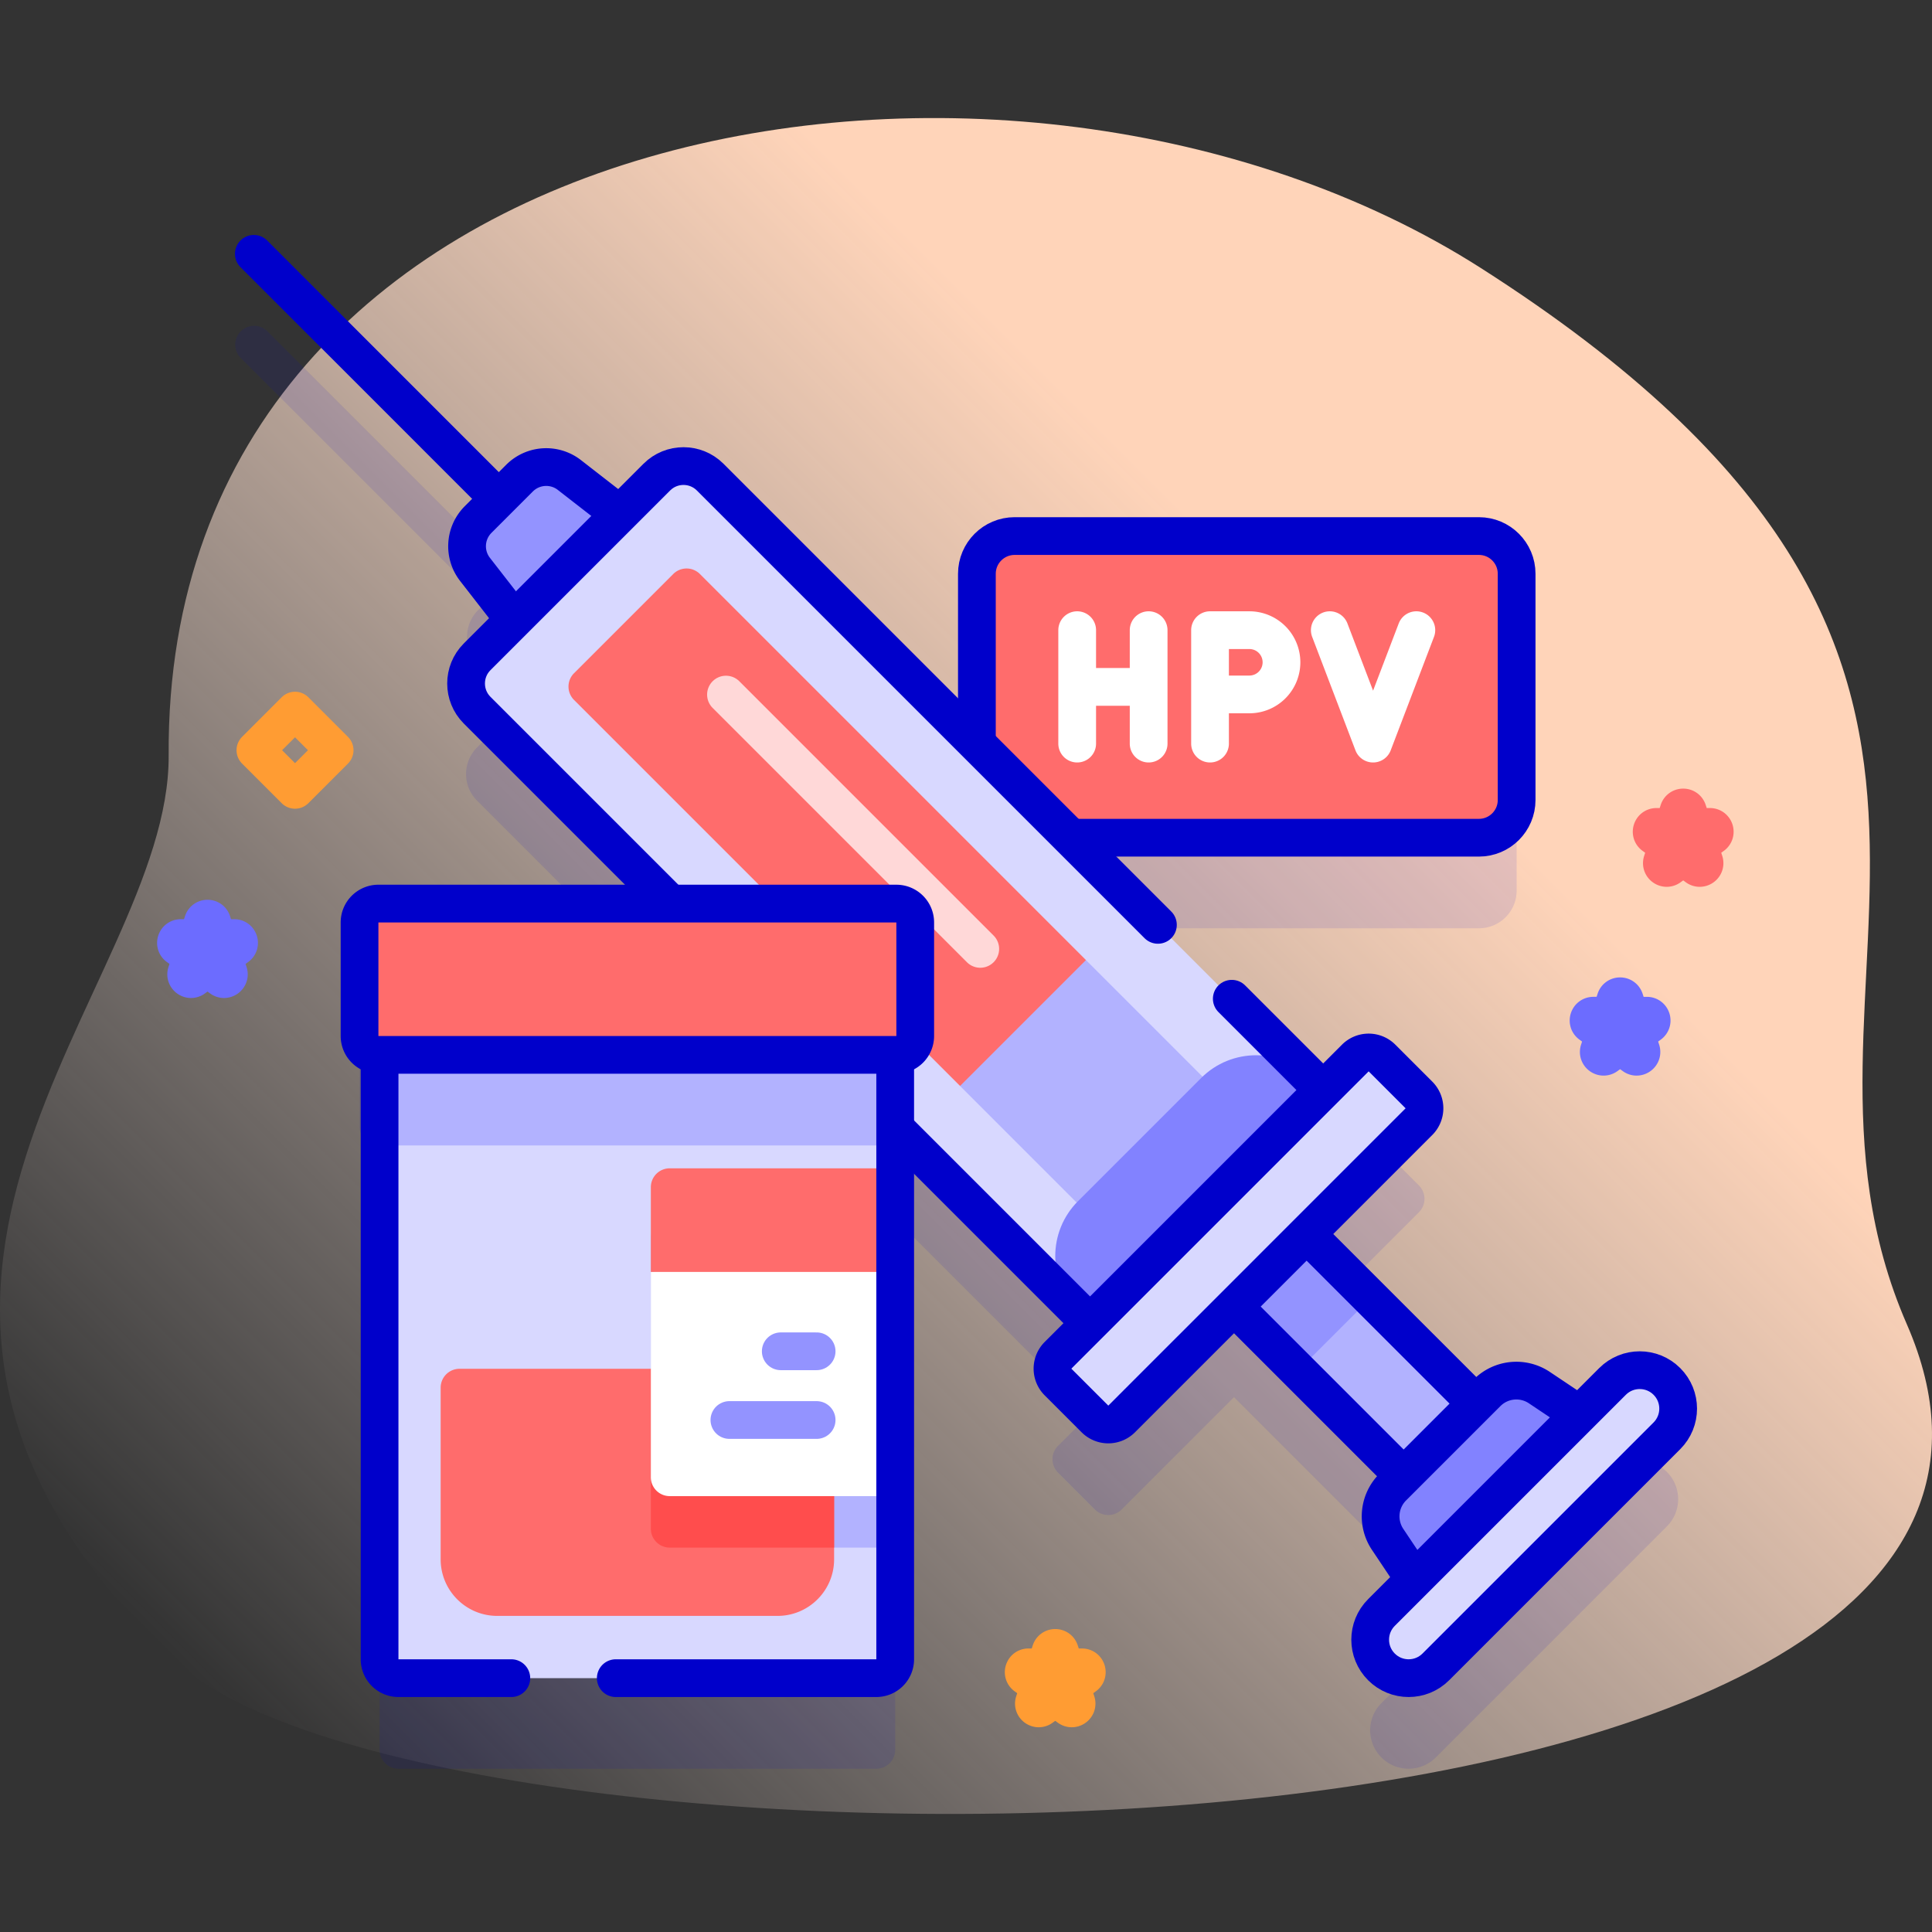 <?xml version="1.0" encoding="UTF-8"?>
<svg xmlns="http://www.w3.org/2000/svg" xmlns:xlink="http://www.w3.org/1999/xlink" version="1.1" width="512" height="512" x="0" y="0" viewBox="0 0 512 512" style="enable-background:new 0 0 512 512" xml:space="preserve" class="">
  <rect x="0" y="0" width="512" height="512" fill="#333333" stroke="none"/>
  <g>
    <linearGradient id="a" x1="76.232" x2="439.946" y1="470.051" y2="106.337" gradientUnits="userSpaceOnUse">
      <stop offset="0" style="stop-color:#FFF1EC;stop-opacity:0" stop-color="#fff1ec;stop-opacity:0"></stop>
      <stop offset=".294" style="stop-color:#FFE8DC;stop-opacity:0.373" stop-color="#ffe8dc;stop-opacity:0.373"></stop>
      <stop offset=".787" style="stop-color:#FFD4B9" stop-color="#ffd4b9"></stop>
    </linearGradient>
    <path d="M505.345 350.971c-40.698-93.354 51.213-175.209-112.943-279.963C268.435-8.099 43.559 28.938 44.697 200.183c.414 62.328-101.591 140.664 1.229 239.497 67.456 64.841 526.386 64.901 459.419-88.709z" style="fill:url(#a);" fill=""></path>
    <path d="M441.745 390.096c-3.979-3.979-10.431-3.979-14.41 0l-8.75 8.75-10.641-7.117a10.96 10.96 0 0 0-13.844 1.36l-2.888 2.888-44.951-44.951 29.779-29.779a5 5 0 0 0 0-7.071l-9.793-9.793a5 5 0 0 0-7.071 0l-8.515 8.515-66.893-66.893h108.158c5.523 0 10-4.477 10-10v-59.946c0-5.523-4.477-10-10-10H268.887c-5.523 0-10 4.477-10 10v45.068l-70.683-70.683c-3.905-3.905-10.237-3.905-14.142 0l-9.817 9.817-13.353-10.379a10 10 0 0 0-13.208.824l-1.954 1.954-64.923-64.924a5.001 5.001 0 0 0-7.071 7.071l64.923 64.923-1.954 1.954a10 10 0 0 0-.824 13.208l10.379 13.352-9.817 9.817c-3.905 3.905-3.905 10.237 0 14.142l51.254 51.254h-77.414a5 5 0 0 0-5 5v30.091a5 5 0 0 0 5 5h.31v160.18a5 5 0 0 0 5 5h126.642a5 5 0 0 0 5-5V322.996l51.663 51.663-8.515 8.515a5 5 0 0 0 0 7.071l9.793 9.793a5 5 0 0 0 7.071 0l29.779-29.779 44.951 44.951-2.888 2.889a10.96 10.96 0 0 0-1.36 13.844l7.117 10.641-8.75 8.75c-3.979 3.979-3.979 10.431 0 14.41 3.979 3.979 10.431 3.979 14.41 0l61.238-61.238c3.98-3.979 3.98-10.431.001-14.41z" style="opacity:0.1;" fill="#0000cb" data-original="#0000cb"></path>
    <path d="M391.924 222.005H268.887c-5.523 0-10-4.477-10-10v-59.946c0-5.523 4.477-10 10-10h123.037c5.523 0 10 4.477 10 10v59.946c0 5.522-4.477 10-10 10z" style="" fill="#ff6c6c" data-original="#ff6c6c"></path>
    <path d="M391.924 222.005H268.887c-5.523 0-10-4.477-10-10v-59.946c0-5.523 4.477-10 10-10h123.037c5.523 0 10 4.477 10 10v59.946c0 5.522-4.477 10-10 10z" style="stroke-width:10;stroke-linecap:round;stroke-linejoin:round;stroke-miterlimit:10;" fill="none" stroke="#0000cb" stroke-width="10" stroke-linecap="round" stroke-linejoin="round" stroke-miterlimit="10" data-original="#0000cb"></path>
    <path d="M285.464 197.062V167M304.401 197.062V167M285.464 182.031h18.937M320.671 184.031h10.421a8.515 8.515 0 0 0 8.515-8.515v0a8.515 8.515 0 0 0-8.515-8.516h-10.421v30.062M375.347 167l-11.468 30.062h0L352.41 167" style="stroke-width:10;stroke-linecap:round;stroke-linejoin:round;stroke-miterlimit:10;" fill="none" stroke="#ffffff" stroke-width="10" stroke-linecap="round" stroke-linejoin="round" stroke-miterlimit="10" data-original="#ffffff"></path>
    <path d="M344.914 321.549h27.2v73.929h-27.2z" style="" transform="rotate(134.999 358.516 358.514)" fill="#b2b2ff" data-original="#b2b2ff"></path>
    <path d="M329.395 327.974h27.2v30.04h-27.2z" style="" transform="rotate(-45.001 342.993 343)" fill="#9393ff" data-original="#9393ff" class=""></path>
    <path d="M344.914 321.549h27.2v73.929h-27.2z" style="stroke-width:10;stroke-linecap:round;stroke-linejoin:round;stroke-miterlimit:10;" transform="rotate(134.999 358.516 358.514)" fill="none" stroke="#0000cb" stroke-width="10" stroke-linecap="round" stroke-linejoin="round" stroke-miterlimit="10" data-original="#0000cb"></path>
    <path d="m150.086 182.031 31.945-31.945-31.139-24.205a10 10 0 0 0-13.208.824l-10.979 10.979a10 10 0 0 0-.824 13.208l24.205 31.139z" style="" fill="#9393ff" data-original="#9393ff" class=""></path>
    <path d="m150.086 182.031 31.945-31.945-31.139-24.205a10 10 0 0 0-13.208.824l-10.979 10.979a10 10 0 0 0-.824 13.208l24.205 31.139zM132.194 132.195 67.271 67.271" style="stroke-width:10;stroke-linecap:round;stroke-linejoin:round;stroke-miterlimit:10;" fill="none" stroke="#0000cb" stroke-width="10" stroke-linecap="round" stroke-linejoin="round" stroke-miterlimit="10" data-original="#0000cb"></path>
    <path d="m288.898 350.659 61.761-61.761-162.455-162.455c-3.905-3.905-10.237-3.905-14.142 0l-47.619 47.619c-3.905 3.905-3.905 10.237 0 14.142l162.455 162.455z" style="" fill="#d8d8ff" data-original="#d8d8ff"></path>
    <path d="m303.095 336.461-48.67-48.67 10.174-23.174 23.192-10.192 48.67 48.67z" style="" fill="#b2b2ff" data-original="#b2b2ff"></path>
    <path d="m347.447 285.686 3.212 3.212-61.761 61.761-3.212-3.212c-8.045-8.045-8.045-21.088 0-29.132l32.629-32.629c8.044-8.045 21.087-8.045 29.132 0z" style="" fill="#8282ff" data-original="#8282ff"></path>
    <path d="M254.425 287.791 152.12 185.486a5 5 0 0 1 0-7.071l26.295-26.295a5 5 0 0 1 7.071 0l102.305 102.305-33.366 33.366z" style="" fill="#ff6c6c" data-original="#ff6c6c"></path>
    <path d="M306.861 245.099 188.204 126.443c-3.905-3.905-10.237-3.905-14.142 0l-47.619 47.619c-3.905 3.905-3.905 10.237 0 14.142l162.455 162.455 61.761-61.761-24.223-24.223" style="stroke-width:10;stroke-linecap:round;stroke-linejoin:round;stroke-miterlimit:10;" fill="none" stroke="#0000cb" stroke-width="10" stroke-linecap="round" stroke-linejoin="round" stroke-miterlimit="10" data-original="#0000cb"></path>
    <path d="m297.247 376.038 78.79-78.791a5 5 0 0 0 0-7.071l-9.793-9.793a5 5 0 0 0-7.071 0l-78.79 78.791a5 5 0 0 0 0 7.071l9.793 9.793a5.001 5.001 0 0 0 7.071 0z" style="" fill="#d8d8ff" data-original="#d8d8ff"></path>
    <path d="m297.247 376.038 78.79-78.791a5 5 0 0 0 0-7.071l-9.793-9.793a5 5 0 0 0-7.071 0l-78.79 78.791a5 5 0 0 0 0 7.071l9.793 9.793a5.001 5.001 0 0 0 7.071 0z" style="stroke-width:10;stroke-linecap:round;stroke-linejoin:round;stroke-miterlimit:10;" fill="none" stroke="#0000cb" stroke-width="10" stroke-linecap="round" stroke-linejoin="round" stroke-miterlimit="10" data-original="#0000cb"></path>
    <path d="m377.331 422.299 44.968-44.969-14.356-9.602a10.96 10.96 0 0 0-13.844 1.36l-25.01 25.01a10.96 10.96 0 0 0-1.36 13.844l9.602 14.357z" style="" fill="#8282ff" data-original="#8282ff"></path>
    <path d="m377.331 422.299 44.968-44.969-14.356-9.602a10.96 10.96 0 0 0-13.844 1.36l-25.01 25.01a10.96 10.96 0 0 0-1.36 13.844l9.602 14.357z" style="stroke-width:10;stroke-linecap:round;stroke-linejoin:round;stroke-miterlimit:10;" fill="none" stroke="#0000cb" stroke-width="10" stroke-linecap="round" stroke-linejoin="round" stroke-miterlimit="10" data-original="#0000cb"></path>
    <path d="m380.507 441.744 61.238-61.238c3.979-3.979 3.979-10.431 0-14.41-3.979-3.979-10.431-3.979-14.41 0l-61.238 61.238c-3.979 3.979-3.979 10.431 0 14.41 3.979 3.98 10.431 3.98 14.41 0z" style="" fill="#d8d8ff" data-original="#d8d8ff"></path>
    <path d="m380.507 441.744 61.238-61.238c3.979-3.979 3.979-10.431 0-14.41v0c-3.979-3.979-10.431-3.979-14.41 0l-61.238 61.238c-3.979 3.979-3.979 10.431 0 14.41h0c3.979 3.98 10.431 3.98 14.41 0z" style="stroke-width:10;stroke-linecap:round;stroke-linejoin:round;stroke-miterlimit:10;" fill="none" stroke="#0000cb" stroke-width="10" stroke-linecap="round" stroke-linejoin="round" stroke-miterlimit="10" data-original="#0000cb"></path>
    <path d="m192.389 184.073 67.392 67.393" style="stroke-width:10;stroke-linecap:round;stroke-linejoin:round;stroke-miterlimit:10;" fill="none" stroke="#ffd8d8" stroke-width="10" stroke-linecap="round" stroke-linejoin="round" stroke-miterlimit="10" data-original="#ffd8d8"></path>
    <path d="M100.593 261.495v178.234a5 5 0 0 0 5 5h126.642a5 5 0 0 0 5-5V261.495H100.593z" style="" fill="#d8d8ff" data-original="#d8d8ff"></path>
    <path d="M237.235 410.128h-59.754a5 5 0 0 1-5-5v-76.872a5 5 0 0 1 5-5h59.754v86.872zM100.593 263.458h136.642v40.091H100.593z" style="" fill="#b2b2ff" data-original="#b2b2ff"></path>
    <path d="M116.778 367.744v45.485c0 8.284 6.716 15 15 15h74.271c8.284 0 15-6.716 15-15v-45.485a5 5 0 0 0-5-5h-94.271a5 5 0 0 0-5 5z" style="" fill="#ff6c6c" data-original="#ff6c6c"></path>
    <path d="M216.049 362.744h-43.568v42.384a5 5 0 0 0 5 5h43.568v-42.384a5 5 0 0 0-5-5z" style="" fill="#ff4d4d" data-original="#ff4d4d"></path>
    <path d="M237.235 396.486h-59.754a5 5 0 0 1-5-5v-54.413l32.377-5 32.377 5v59.413z" style="" fill="#ffffff" data-original="#ffffff"></path>
    <path d="M206.91 358.105h9.506M193.299 376.316h23.117" style="stroke-width:10;stroke-linecap:round;stroke-linejoin:round;stroke-miterlimit:10;" fill="none" stroke="#9393ff" stroke-width="10" stroke-linecap="round" stroke-linejoin="round" stroke-miterlimit="10" data-original="#9393ff"></path>
    <path d="M237.235 337.074v-27.459h-59.754a5 5 0 0 0-5 5v22.459h64.754z" style="" fill="#ff6c6c" data-original="#ff6c6c"></path>
    <path d="M163.189 444.729h69.046a5 5 0 0 0 5-5V261.495H100.593v178.234a5 5 0 0 0 5 5h29.912" style="stroke-width:10;stroke-linecap:round;stroke-linejoin:round;stroke-miterlimit:10;" fill="none" stroke="#0000cb" stroke-width="10" stroke-linecap="round" stroke-linejoin="round" stroke-miterlimit="10" data-original="#0000cb"></path>
    <path d="M237.545 279.549H100.283a5 5 0 0 1-5-5v-30.091a5 5 0 0 1 5-5h137.262a5 5 0 0 1 5 5v30.091a5 5 0 0 1-5 5z" style="" fill="#ff6c6c" data-original="#ff6c6c"></path>
    <path d="M237.545 279.549H100.283a5 5 0 0 1-5-5v-30.091a5 5 0 0 1 5-5h137.262a5 5 0 0 1 5 5v30.091a5 5 0 0 1-5 5z" style="stroke-width:10;stroke-linecap:round;stroke-linejoin:round;stroke-miterlimit:10;" fill="none" stroke="#0000cb" stroke-width="10" stroke-linecap="round" stroke-linejoin="round" stroke-miterlimit="10" data-original="#0000cb"></path>
    <path d="m430.557 264.902 1.101 3.39c.17.524.659.879 1.21.879h3.564c1.232 0 1.745 1.577.748 2.301l-2.884 2.095a1.272 1.272 0 0 0-.462 1.422l1.101 3.39c.381 1.172-.961 2.146-1.957 1.422l-2.884-2.095a1.271 1.271 0 0 0-1.495 0l-2.884 2.095c-.997.724-2.338-.25-1.957-1.422l1.101-3.39a1.272 1.272 0 0 0-.462-1.422l-2.884-2.095c-.997-.724-.485-2.301.748-2.301h3.564c.551 0 1.039-.355 1.21-.879l1.101-3.39c.383-1.172 2.041-1.172 2.421 0z" style="stroke-width:10;stroke-linecap:round;stroke-linejoin:round;stroke-miterlimit:10;" fill="none" stroke="#6c6cff" stroke-width="10" stroke-linecap="round" stroke-linejoin="round" stroke-miterlimit="10" data-original="#6c6cff"></path>
    <path d="m280.862 437.594 1.101 3.39c.17.524.659.879 1.21.879h3.564c1.232 0 1.745 1.577.748 2.301l-2.884 2.095a1.272 1.272 0 0 0-.462 1.422l1.101 3.39c.381 1.172-.961 2.146-1.957 1.422l-2.884-2.095a1.271 1.271 0 0 0-1.495 0l-2.884 2.095c-.997.724-2.338-.25-1.957-1.422l1.101-3.39a1.272 1.272 0 0 0-.462-1.422l-2.884-2.095c-.997-.724-.485-2.301.748-2.301h3.564c.551 0 1.039-.355 1.21-.879l1.101-3.39c.382-1.172 2.04-1.172 2.421 0z" style="stroke-width:10;stroke-linecap:round;stroke-linejoin:round;stroke-miterlimit:10;" fill="none" stroke="#ff9c33" stroke-width="10" stroke-linecap="round" stroke-linejoin="round" stroke-miterlimit="10" data-original="#ff9c33"></path>
    <path d="m447.277 214.87 1.101 3.39c.17.524.659.879 1.21.879h3.564c1.232 0 1.745 1.577.748 2.301l-2.884 2.095a1.272 1.272 0 0 0-.462 1.422l1.101 3.39c.381 1.172-.96 2.146-1.957 1.422l-2.884-2.095a1.271 1.271 0 0 0-1.495 0l-2.884 2.095c-.997.724-2.338-.25-1.957-1.422l1.101-3.39a1.272 1.272 0 0 0-.462-1.422l-2.884-2.095c-.997-.724-.485-2.301.748-2.301h3.564c.551 0 1.039-.355 1.21-.879l1.101-3.39c.382-1.172 2.04-1.172 2.421 0z" style="stroke-width:10;stroke-linecap:round;stroke-linejoin:round;stroke-miterlimit:10;" fill="none" stroke="#ff6c6c" stroke-width="10" stroke-linecap="round" stroke-linejoin="round" stroke-miterlimit="10" data-original="#ff6c6c"></path>
    <path d="m56.207 244.331 1.101 3.39c.17.524.659.879 1.21.879h3.564c1.232 0 1.745 1.577.748 2.301l-2.884 2.095a1.272 1.272 0 0 0-.462 1.422l1.101 3.39c.381 1.172-.96 2.146-1.957 1.422l-2.884-2.095a1.271 1.271 0 0 0-1.495 0l-2.884 2.095c-.997.724-2.338-.25-1.957-1.422l1.101-3.39a1.272 1.272 0 0 0-.462-1.422l-2.884-2.095c-.997-.724-.485-2.301.748-2.301h3.564c.551 0 1.039-.355 1.21-.879l1.101-3.39c.383-1.172 2.041-1.172 2.421 0z" style="stroke-width:10;stroke-linecap:round;stroke-linejoin:round;stroke-miterlimit:10;" fill="none" stroke="#6c6cff" stroke-width="10" stroke-linecap="round" stroke-linejoin="round" stroke-miterlimit="10" data-original="#6c6cff"></path>
    <path d="M70.759 191.394h14.849v14.849H70.759z" style="stroke-width:10;stroke-linecap:round;stroke-linejoin:round;stroke-miterlimit:10;" transform="rotate(45.001 78.186 198.818)" fill="none" stroke="#ff9c33" stroke-width="10" stroke-linecap="round" stroke-linejoin="round" stroke-miterlimit="10" data-original="#ff9c33"></path>
  </g>
</svg>
